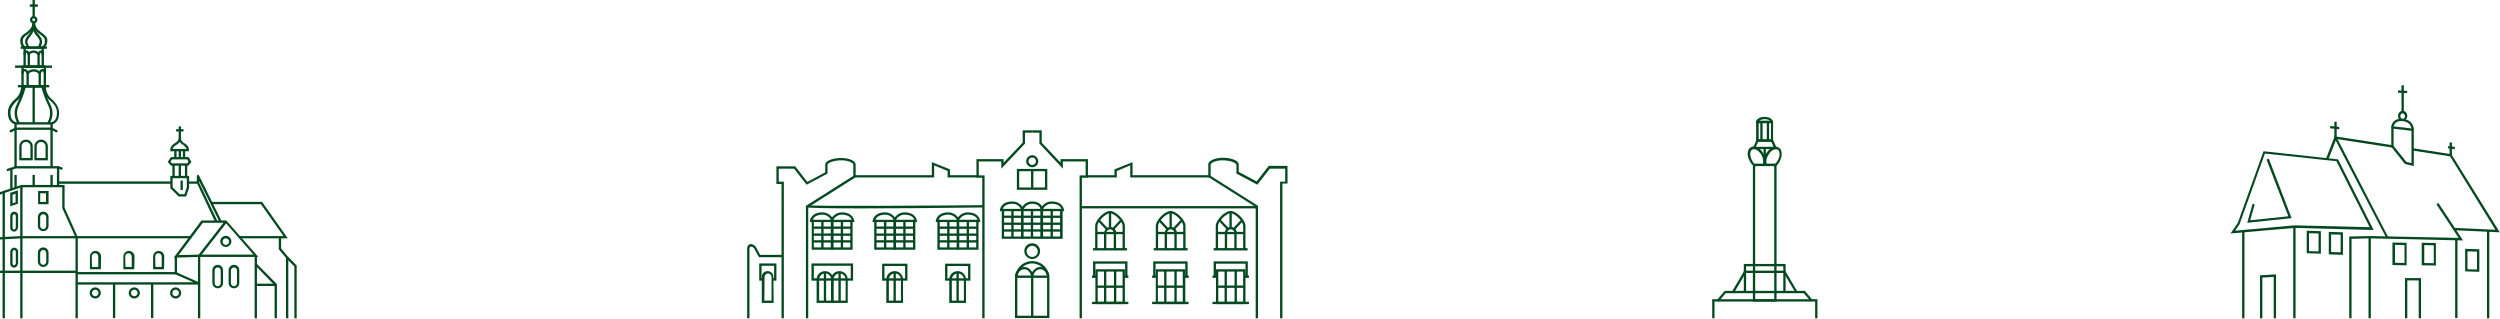 <?xml version="1.0" encoding="utf-8"?>
<!-- Generator: Adobe Illustrator 28.0.0, SVG Export Plug-In . SVG Version: 6.00 Build 0)  -->
<svg version="1.1" id="Warstwa_1" xmlns="http://www.w3.org/2000/svg" xmlns:xlink="http://www.w3.org/1999/xlink" x="0px" y="0px"
	 viewBox="0 0 1076.1 137.5" style="enable-background:new 0 0 1076.1 137.5;" xml:space="preserve">
<style type="text/css">
	.st0{fill:#03481F;}
</style>
<g id="Warstwa_1_00000174573897591917521600000007057108859786090116_">
</g>
<g>
	<g>
		<polygon class="st0" points="33.5,137 32.5,137 32.5,102.2 26.8,89.6 26.8,80.6 9.3,80.6 2.1,83 2.1,137 1.1,137 1.1,82.3 
			9.2,79.6 27.8,79.6 27.8,89.4 33.5,102.1 		"/>
		<rect x="8.7" y="80.1" class="st0" width="1" height="56.9"/>
		<rect x="-0.2" y="82.5" transform="matrix(0.944 -0.33 0.33 0.944 -27.371 4.883)" class="st0" width="1.8" height="1"/>
		<polygon class="st0" points="-0.1,103.1 -0.2,102.1 9.2,101.6 82.1,101.6 82.1,102.6 9.2,102.6 		"/>
		<rect x="-0.1" y="116.5" class="st0" width="33.1" height="1"/>
		<path class="st0" d="M20.9,87.9h-4.5v-5.7h4.5V87.9z M17.3,86.9h2.5v-3.7h-2.5V86.9z"/>
		<path class="st0" d="M18.6,99.5c-1.2,0-2.3-1-2.3-2.3v-3.8c0-1.2,1-2.3,2.3-2.3s2.3,1,2.3,2.3v3.8C20.9,98.5,19.9,99.5,18.6,99.5z
			 M18.6,92.2c-0.7,0-1.3,0.6-1.3,1.3v3.8c0,0.7,0.6,1.3,1.3,1.3s1.3-0.6,1.3-1.3v-3.8C19.9,92.7,19.3,92.2,18.6,92.2z"/>
		<path class="st0" d="M18.6,114.9c-1.2,0-2.3-1-2.3-2.3v-3.8c0-1.2,1-2.3,2.3-2.3s2.3,1,2.3,2.3v3.8
			C20.9,113.9,19.9,114.9,18.6,114.9z M18.6,107.6c-0.7,0-1.3,0.6-1.3,1.3v3.8c0,0.7,0.6,1.3,1.3,1.3s1.3-0.6,1.3-1.3v-3.8
			C19.9,108.2,19.3,107.6,18.6,107.6z"/>
		<path class="st0" d="M4.4,88.8V83l3.3-1.1v5.8L4.4,88.8z M5.4,83.8v3.7l1.3-0.4v-3.7L5.4,83.8z"/>
		<path class="st0" d="M6.1,99.7c-0.9,0-1.7-0.7-1.7-1.7v-5c0-0.9,0.7-1.9,1.7-1.9c0.9,0,1.7,0.7,1.7,1.7v5
			C7.7,98.7,7,99.7,6.1,99.7z M6.1,92.2c-0.3,0-0.7,0.5-0.7,0.9v5c0,0.4,0.3,0.7,0.7,0.7c0.3,0,0.7-0.5,0.7-0.9v-5
			C6.7,92.5,6.5,92.2,6.1,92.2z"/>
		<path class="st0" d="M6.1,115.2c-0.9,0-1.7-0.7-1.7-1.7v-5c0-0.9,0.7-1.9,1.7-1.9c0.9,0,1.7,0.7,1.7,1.7v5
			C7.7,114.2,7,115.2,6.1,115.2z M6.1,107.6c-0.3,0-0.7,0.5-0.7,0.9v5c0,0.4,0.3,0.7,0.7,0.7c0.3,0,0.7-0.5,0.7-0.9v-5
			C6.7,107.9,6.5,107.6,6.1,107.6z"/>
		<polygon class="st0" points="5.4,81.5 4.4,81.5 4.4,72.3 6.7,71.5 25.5,71.5 25.5,80.1 24.5,80.1 24.5,72.5 6.8,72.5 5.4,73 		"/>
		<rect x="6.2" y="75.3" class="st0" width="1" height="5.5"/>
		<rect x="14" y="75.3" class="st0" width="1" height="4.9"/>
		<rect x="21.7" y="75.3" class="st0" width="1" height="4.9"/>
		<rect x="2.9" y="72.4" transform="matrix(0.942 -0.336 0.336 0.942 -24.274 5.564)" class="st0" width="2" height="1"/>
		<rect x="25.4" y="71.3" transform="matrix(0.291 -0.957 0.957 0.291 -50.8 76.099)" class="st0" width="1" height="2"/>
		<polygon class="st0" points="22.7,72 21.7,72 21.7,55.9 7.2,55.9 7.2,72 6.2,72 6.2,54.9 22.7,54.9 		"/>
		<polygon class="st0" points="24.4,57.1 21.7,55.7 21.7,53.6 7.2,53.6 7.2,55.7 4.5,57.1 4,56.2 6.2,55.1 6.2,52.6 22.7,52.6 
			22.7,55.1 24.9,56.2 		"/>
		<path class="st0" d="M14.1,69H8.3v-6c0-1.6,1.3-2.9,2.9-2.9s2.9,1.3,2.9,2.9V69z M9.3,68h3.8v-5c0-1-0.8-1.9-1.9-1.9
			S9.3,61.9,9.3,63V68z"/>
		<path class="st0" d="M20.6,69h-5.8v-6c0-1.6,1.3-2.9,2.9-2.9s2.9,1.3,2.9,2.9V69z M15.8,68h3.8v-5c0-1-0.8-1.9-1.9-1.9
			s-1.9,0.8-1.9,1.9V68z"/>
		<path class="st0" d="M22.5,53.6l-0.4-0.9c1.8-0.7,2.4-1.9,2.4-4.4c0-2.4-2-4.2-3.1-5.2c-0.2-0.2-0.4-0.3-0.5-0.4
			c-1.2-1.2-2-3.1-2.1-5h-8.6c-0.1,1.9-0.9,3.8-2.1,5C8,42.8,7.8,43,7.6,43.1c-1.1,1-3.1,2.9-3.1,5.2c0,2.5,0.7,3.7,2.4,4.4
			l-0.4,0.9c-2.7-1-3.1-3.3-3.1-5.3c0-2.8,2.2-4.9,3.5-6c0.2-0.2,0.3-0.3,0.4-0.4c1.1-1.1,1.8-3,1.8-4.8v-0.5h10.6v0.5
			c0,1.8,0.7,3.7,1.8,4.8c0.1,0.1,0.3,0.3,0.4,0.4c1.2,1.1,3.5,3.2,3.5,6C25.5,50.3,25.1,52.6,22.5,53.6z"/>
		<rect x="7.7" y="36.6" class="st0" width="13.5" height="1"/>
		<path class="st0" d="M19.8,37.6H9.2v-9.4h10.6V37.6z M10.2,36.6h8.6v-7.4h-8.6V36.6z"/>
		<rect x="6.5" y="28.2" class="st0" width="15.9" height="1"/>
		<path class="st0" d="M18.9,29.2h-8.8V20h8.8V29.2z M11.1,28.2h6.8V21h-6.8V28.2z"/>
		<rect x="8.9" y="20" class="st0" width="11.3" height="1"/>
		<path class="st0" d="M14.5,10.1c-0.9,0-1.6-0.7-1.6-1.6s0.7-1.6,1.6-1.6s1.6,0.7,1.6,1.6S15.4,10.1,14.5,10.1z M14.5,7.9
			c-0.4,0-0.6,0.3-0.6,0.6s0.3,0.6,0.6,0.6s0.6-0.3,0.6-0.6S14.9,7.9,14.5,7.9z"/>
		<path class="st0" d="M10.3,20.9c-1.4-1.1-1.6-2.2-1.6-3.5c0-1.6,1.4-2.6,2.3-3.2c0.1-0.1,0.2-0.1,0.3-0.2c1.4-1.1,2.7-2.2,2.7-4.4
			h1c0,2.7-1.6,4-3.1,5.2c-0.1,0.1-0.2,0.1-0.3,0.2c-0.7,0.5-1.8,1.3-1.8,2.4s0.1,1.9,1.2,2.7L10.3,20.9z"/>
		<path class="st0" d="M18.7,20.9l-0.6-0.8c1.1-0.8,1.2-1.5,1.2-2.7c0-1.1-1.1-1.9-1.8-2.4c-0.1-0.1-0.2-0.2-0.3-0.2
			c-1.6-1.2-3.1-2.5-3.1-5.2h1c0,2.2,1.3,3.3,2.7,4.4c0.1,0.1,0.2,0.1,0.3,0.2c0.8,0.6,2.3,1.6,2.3,3.2
			C20.3,18.7,20.2,19.8,18.7,20.9z"/>
		<rect x="14" class="st0" width="1" height="7.4"/>
		<rect x="12.8" y="1.9" class="st0" width="3.5" height="1"/>
		<rect x="14" y="37.1" class="st0" width="1" height="16"/>
		<path class="st0" d="M7.8,53.4c-1.2-1.5-2.4-5-0.6-8.4c1.5-3.1,2.9-7.2,2.9-7.9h1c0,1-1.5,5.4-3,8.4c-1.5,2.9-0.5,6.1,0.5,7.3
			L7.8,53.4z"/>
		<path class="st0" d="M21.1,53.4l-0.8-0.6c1-1.3,2-4.4,0.5-7.3c-1.5-3-3-7.3-3-8.4h1c0,0.7,1.3,4.8,2.9,7.9
			C23.5,48.4,22.3,51.9,21.1,53.4z"/>
		<path class="st0" d="M12.4,37.1h-1v-5.3c0-0.3-0.3-1.1-0.8-1.1c-0.4,0-0.4,0.7-0.4,0.9h-1c0-1.2,0.5-1.9,1.4-1.9
			c1.2,0,1.8,1.4,1.8,2.1V37.1z"/>
		<path class="st0" d="M17.6,37.1h-1v-5.3c0-0.7,0.5-2.1,1.8-2.1c0.9,0,1.4,0.7,1.4,1.9h-1c0-0.2,0-0.9-0.4-0.9
			c-0.5,0-0.8,0.8-0.8,1.1V37.1z"/>
		<path class="st0" d="M17.6,31.9h-1c0-0.5-1.2-1.1-2.1-1.1s-2.1,0.6-2.1,1.1h-1c0-1.3,1.8-2.1,3.1-2.1
			C15.7,29.7,17.6,30.6,17.6,31.9z"/>
		<path class="st0" d="M12.9,28.7h-1v-5c0-0.3-0.2-1-0.6-1c-0.1,0-0.2,0.3-0.2,0.9h-1c0-1.7,0.9-1.9,1.2-1.9c1.1,0,1.6,1.3,1.6,2
			V28.7z"/>
		<path class="st0" d="M17.1,28.7h-1v-5c0-0.7,0.5-2,1.6-2c0.3,0,1.2,0.1,1.2,1.9h-1c0-0.6-0.1-0.9-0.2-0.9c-0.3,0-0.6,0.7-0.6,1
			V28.7z"/>
		<path class="st0" d="M17.1,23.7h-1c0-0.5-1-1-1.7-1s-1.6,0.5-1.6,1h-1c0-1.2,1.5-2,2.6-2C15.6,21.7,17.1,22.5,17.1,23.7z"/>
		<path class="st0" d="M11.8,20.7c-0.1-0.2-1-1.7-1-2.9c0-0.8,0.5-1.8,1.5-2.9c1.2-1.3,1.7-2.9,1.6-4.6l1-0.1
			c0.1,2.1-0.5,3.8-1.8,5.4c-0.8,0.9-1.3,1.8-1.3,2.3c0,0.8,0.6,2,0.8,2.4L11.8,20.7z"/>
		<path class="st0" d="M17.2,20.7l-0.9-0.5c0.2-0.4,0.8-1.6,0.8-2.4c0-0.5-0.5-1.4-1.3-2.3c-1.4-1.5-2-3.3-1.8-5.4l1,0.1
			c-0.1,1.8,0.4,3.3,1.6,4.6c1,1.2,1.5,2.1,1.5,2.9C18.2,19,17.3,20.6,17.2,20.7z"/>
		<rect x="25" y="78.1" class="st0" width="48.8" height="1"/>
		<path class="st0" d="M80.1,84.6h-3.2L73.3,81v-5.3h8.1v5.2L80.1,84.6z M77.3,83.6h2.1l1-2.9v-4h-6.1v3.9L77.3,83.6z"/>
		<rect x="74.2" y="70.8" class="st0" width="1" height="5.4"/>
		<rect x="76.9" y="70.8" class="st0" width="1" height="5.4"/>
		<rect x="79.6" y="70.8" class="st0" width="1" height="5.4"/>
		<path class="st0" d="M81.1,71.3h-7.5l-1.4-1.6l1.4-2.1h7.6l1.2,2.1L81.1,71.3z M74,70.3h6.6l0.5-0.7l-0.5-1h-6.5l-0.7,1L74,70.3z"
			/>
		<rect x="75" y="64.6" class="st0" width="1" height="3.6"/>
		<rect x="76.9" y="64.6" class="st0" width="1" height="3.6"/>
		<rect x="78.7" y="64.6" class="st0" width="1" height="3.6"/>
		<g>
			<path class="st0" d="M81.3,65.1h-8v-0.5c-0.1-1.5,1.2-2.6,2-3c0.7-0.3,1.6-1.3,1.6-1.8h1c0,1.1-1.4,2.4-2.2,2.7
				c-0.4,0.2-1.2,0.8-1.4,1.6h6c-0.2-0.8-1-1.3-1.4-1.6l0.4-0.9c0.8,0.4,2.1,1.4,2,3V65.1z"/>
			<path class="st0" d="M78.9,62.5c-0.8-0.4-2-1.6-2-2.7v-5.4h1v5.4c0,0.6,0.8,1.6,1.4,1.8L78.9,62.5z"/>
		</g>
		<rect x="75.8" y="55.6" class="st0" width="3.2" height="1"/>
		<polygon class="st0" points="92.7,95.7 84.9,79.1 80.9,79.1 80.9,78.1 85.5,78.1 93.6,95.2 		"/>
		<path class="st0" d="M94.5,95.6l-8.8-17.7v0.7h-1v-2.8c0-0.2,0.2-0.4,0.4-0.5c0.2-0.1,0.5,0.1,0.6,0.3l9.7,19.6L94.5,95.6z"/>
		<path class="st0" d="M74.8,110.9l11.9-16h10.7l13.8,15.7H85.7L74.8,110.9z M87.3,95.9l-10.4,13.9l8.9-0.2h23.3l-12-13.7
			C97.1,95.9,87.3,95.9,87.3,95.9z"/>
		<polygon class="st0" points="86.2,137 85.2,137 85.2,110 96.8,95.1 97.6,95.8 86.2,110.4 		"/>
		<rect x="77.7" y="77.7" class="st0" width="1" height="4.1"/>
		<polygon class="st0" points="123.9,102.6 103,102.6 103,101.6 122,101.6 112.3,87.9 91,87.9 91,86.9 112.8,86.9 		"/>
		<polygon class="st0" points="124.1,137 123.1,137 123.1,111 120,107.3 120,102.1 121,102.1 121,106.9 124.1,110.7 		"/>
		<polygon class="st0" points="127.7,137 126.7,137 126.7,114.7 123.2,111.2 124,110.5 127.7,114.3 		"/>
		<rect x="109.6" y="110.2" class="st0" width="1" height="26.8"/>
		<path class="st0" d="M97.2,106.3c-1.3,0-2.4-1.1-2.4-2.4s1.1-2.4,2.4-2.4s2.4,1.1,2.4,2.4S98.5,106.3,97.2,106.3z M97.2,102.6
			c-0.8,0-1.4,0.6-1.4,1.4s0.6,1.4,1.4,1.4s1.4-0.6,1.4-1.4S98,102.6,97.2,102.6z"/>
		<path class="st0" d="M93.7,124.1c-1.2,0-2.3-1-2.3-2.3v-5.5c0-1.2,1-2.3,2.3-2.3s2.3,1,2.3,2.3v5.5C96,123.1,95,124.1,93.7,124.1z
			 M93.7,115.1c-0.7,0-1.3,0.6-1.3,1.3v5.5c0,0.7,0.6,1.3,1.3,1.3s1.3-0.6,1.3-1.3v-5.5C95,115.6,94.4,115.1,93.7,115.1z"/>
		<path class="st0" d="M100.7,124.1c-1.2,0-2.3-1-2.3-2.3v-5.5c0-1.2,1-2.3,2.3-2.3s2.3,1,2.3,2.3v5.5
			C103,123.1,102,124.1,100.7,124.1z M100.7,115.1c-0.7,0-1.3,0.6-1.3,1.3v5.5c0,0.7,0.6,1.3,1.3,1.3s1.3-0.6,1.3-1.3v-5.5
			C102,115.6,101.4,115.1,100.7,115.1z"/>
		<polygon class="st0" points="119.2,137 118.2,137 118.2,122.8 109.8,114.2 110.5,113.5 119.2,122.3 		"/>
		<rect x="110.1" y="122.1" class="st0" width="8.6" height="1"/>
		<path class="st0" d="M85.7,122.5H32.9v-1h50.4l-7.8-3.4c-0.2-0.1-0.3-0.3-0.3-0.5v-7.2h1v6.9l9.6,4.3c0.2,0.1,0.3,0.3,0.3,0.6
			C86.2,122.4,86,122.5,85.7,122.5z"/>
		<rect x="48.6" y="122" class="st0" width="1" height="14.9"/>
		<rect x="65" y="122" class="st0" width="1" height="14.9"/>
		<path class="st0" d="M75.6,128.5c-1.3,0-2.4-1.1-2.4-2.4s1.1-2.4,2.4-2.4s2.4,1.1,2.4,2.4S76.9,128.5,75.6,128.5z M75.6,124.7
			c-0.8,0-1.4,0.6-1.4,1.4s0.6,1.4,1.4,1.4s1.4-0.6,1.4-1.4S76.4,124.7,75.6,124.7z"/>
		<path class="st0" d="M57.8,128.5c-1.3,0-2.4-1.1-2.4-2.4s1.1-2.4,2.4-2.4s2.4,1.1,2.4,2.4C60.2,127.4,59.1,128.5,57.8,128.5z
			 M57.8,124.7c-0.8,0-1.4,0.6-1.4,1.4s0.6,1.4,1.4,1.4s1.4-0.6,1.4-1.4S58.6,124.7,57.8,124.7z"/>
		<path class="st0" d="M41,128.5c-1.3,0-2.4-1.1-2.4-2.4s1.1-2.4,2.4-2.4s2.4,1.1,2.4,2.4S42.3,128.5,41,128.5z M41,124.7
			c-0.8,0-1.4,0.6-1.4,1.4s0.6,1.4,1.4,1.4s1.4-0.6,1.4-1.4S41.8,124.7,41,124.7z"/>
		<rect x="32.8" y="117.1" class="st0" width="43.1" height="1"/>
		<path class="st0" d="M70.6,115.9h-4.7v-5.5c0-1.3,1.1-2.4,2.4-2.4s2.4,1.1,2.4,2.4L70.6,115.9L70.6,115.9z M66.9,114.9h2.7v-4.5
			c0-0.8-0.6-1.4-1.4-1.4s-1.4,0.6-1.4,1.4L66.9,114.9L66.9,114.9z"/>
		<path class="st0" d="M57.8,115.9h-4.7v-5.5c0-1.3,1.1-2.4,2.4-2.4s2.4,1.1,2.4,2.4L57.8,115.9L57.8,115.9z M54,114.9h2.7v-4.5
			c0-0.8-0.6-1.4-1.4-1.4s-1.4,0.6-1.4,1.4L54,114.9L54,114.9z"/>
		<path class="st0" d="M43.4,115.9h-4.7v-5.5c0-1.3,1.1-2.4,2.4-2.4s2.4,1.1,2.4,2.4L43.4,115.9L43.4,115.9z M39.6,114.9h2.7v-4.5
			c0-0.8-0.6-1.4-1.4-1.4s-1.4,0.6-1.4,1.4L39.6,114.9L39.6,114.9z"/>
	</g>
	<g>
		<path class="st0" d="M322.6,137h-1v-29.9c0-1.5,0.9-1.9,1.2-2c1-0.2,2.3,0.5,2.9,1.8c0.6,1.3,1.3,2.3,1.5,2.8h9.8v1h-10.3
			l-0.1-0.2c0-0.1-0.9-1.4-1.7-3.1c-0.4-0.9-1.3-1.4-1.8-1.2c-0.4,0.1-0.5,0.6-0.5,1L322.6,137L322.6,137z"/>
		<path class="st0" d="M347.9,137h-1V88.6l20.4-12.9v-4.9c0-0.7-2.3-1.8-5.1-1.8s-6,0.9-6,2v3.7l-9,4.8l-5.4-6.9h-6.6v5.6h2.2V137
			h-1V79.2h-2.2v-7.6h8.1l5.2,6.7l7.7-4.1V71c0-2.2,4.2-3,7-3c2.9,0,6.1,1.1,6.1,2.8v5.5l-20.4,12.9V137z"/>
		<path class="st0" d="M552,137h-1V78.2h2.2v-5.6h-6.6l-5.4,6.9l-9-4.8V71c0-1.1-3.2-2-6-2s-5.1,1.1-5.1,1.8v4.9l20.4,12.9V137h-1
			V89.1l-20.4-12.9v-5.5c0-1.6,3.2-2.8,6.1-2.8c2.8,0,7,0.8,7,3V74l7.7,4.1l5.2-6.7h8.1V79H552V137z"/>
		<g>
			<polygon class="st0" points="423.8,137 422.8,137 422.8,76.5 420.3,76.5 420.3,68.5 432,68.5 432,70 440.2,61.4 440.2,56.1 
				444.3,56.1 444.3,57.1 441.2,57.1 441.2,61.8 431,72.6 431,69.5 421.3,69.5 421.3,75.5 423.8,75.5 			"/>
			<polygon class="st0" points="465.7,137 464.7,137 464.7,75.5 467.3,75.5 467.3,69.5 457.5,69.5 457.5,72.6 447.4,61.8 
				447.4,57.1 444.3,57.1 444.3,56.1 448.4,56.1 448.4,61.4 456.5,70 456.5,68.5 468.3,68.5 468.3,76.5 465.7,76.5 			"/>
		</g>
		<polygon class="st0" points="420.8,76.4 407.9,76.4 407.9,73.6 402.1,71.2 402.1,76.4 367.9,76.4 367.9,75.4 401.1,75.4 
			401.1,69.8 408.9,72.9 408.9,75.4 420.8,75.4 		"/>
		<polygon class="st0" points="520.7,76.4 486.5,76.4 486.5,71.2 480.7,73.6 480.7,76.4 467.8,76.4 467.8,75.4 479.7,75.4 
			479.7,72.9 487.5,69.8 487.5,75.4 520.7,75.4 		"/>
		<path class="st0" d="M370.2,89.7c-15,0-22.8-0.2-23.1-0.5l0.4-0.4l0.2-0.5c2,0.6,55.3,0.2,75.7,0v1
			C400.5,89.6,382.8,89.7,370.2,89.7z"/>
		<rect x="465.2" y="88.7" class="st0" width="75.9" height="1"/>
		<g>
			<path class="st0" d="M358.7,130.4h-7.2v-10.1c0-2,1.6-3.6,3.6-3.6s3.6,1.6,3.6,3.6L358.7,130.4L358.7,130.4z M352.5,129.4h5.3
				v-9.1c0-1.4-1.2-2.6-2.6-2.6c-1.4,0-2.6,1.2-2.6,2.6v9.1H352.5z"/>
			<path class="st0" d="M365,130.4h-7.3v-10.1c0-2,1.6-3.6,3.6-3.6s3.6,1.6,3.6,3.6v10.1H365z M358.7,129.4h5.3v-9.1
				c0-1.4-1.2-2.6-2.6-2.6s-2.6,1.2-2.6,2.6v9.1H358.7z"/>
			<polygon class="st0" points="367.2,120.8 364.6,120.8 364.6,119.8 366.2,119.8 366.2,114.4 350.3,114.4 350.3,119.8 352.1,119.8 
				352.1,120.8 349.3,120.8 349.3,113.4 367.2,113.4 			"/>
		</g>
		<g>
			<path class="st0" d="M388.7,130.4h-7.2v-10.1c0-2,1.6-3.6,3.6-3.6s3.6,1.6,3.6,3.6L388.7,130.4L388.7,130.4z M382.5,129.4h5.3
				v-9.1c0-1.4-1.2-2.6-2.6-2.6c-1.4,0-2.6,1.2-2.6,2.6v9.1H382.5z"/>
			<path class="st0" d="M390.6,120.8h-10.9v-7.3h10.9V120.8z M380.7,119.8h8.9v-5.3h-8.9V119.8z"/>
		</g>
		<g>
			<path class="st0" d="M415.9,130.4h-7.3v-10.1c0-2,1.6-3.6,3.6-3.6s3.6,1.6,3.6,3.6v10.1H415.9z M409.6,129.4h5.3v-9.1
				c0-1.4-1.2-2.6-2.6-2.6c-1.4,0-2.6,1.2-2.6,2.6v9.1H409.6z"/>
			<path class="st0" d="M417.7,120.8h-10.9v-7.3h10.9V120.8z M407.8,119.8h8.9v-5.3h-8.9V119.8z"/>
		</g>
		<g>
			<path class="st0" d="M333,130.4h-5.1v-11.2c0-1.4,1.1-2.5,2.5-2.5s2.5,1.1,2.5,2.5L333,130.4L333,130.4z M329,129.4h3.1v-10.2
				c0-0.8-0.7-1.5-1.5-1.5s-1.5,0.7-1.5,1.5L329,129.4L329,129.4z"/>
			<polygon class="st0" points="334.2,120.8 332.5,120.8 332.5,119.8 333.2,119.8 333.2,114.4 327.8,114.4 327.8,119.8 328.5,119.8 
				328.5,120.8 326.8,120.8 326.8,113.4 334.2,113.4 			"/>
		</g>
		<path class="st0" d="M450.8,81.7h-13.1v-9h13.1V81.7z M438.7,80.7h11.1v-7h-11.1V80.7z"/>
		<path class="st0" d="M444.3,72c-1.4,0-2.6-1.2-2.6-2.6s1.2-2.6,2.6-2.6c1.4,0,2.6,1.2,2.6,2.6C446.9,70.9,445.7,72,444.3,72z
			 M444.3,67.8c-0.9,0-1.6,0.7-1.6,1.6s0.7,1.6,1.6,1.6s1.6-0.7,1.6-1.6S445.2,67.8,444.3,67.8z"/>
		<rect x="443.8" y="73.4" class="st0" width="1" height="7.8"/>
		<path class="st0" d="M451.7,136.9h-14.8v-17.1c0-4.1,3.3-7.4,7.4-7.4c4.1,0,7.4,3.3,7.4,7.4L451.7,136.9L451.7,136.9z
			 M437.9,135.9h12.8v-16.1c0-3.5-2.9-6.4-6.4-6.4s-6.4,2.9-6.4,6.4L437.9,135.9L437.9,135.9z"/>
		<rect x="437.4" y="118.6" class="st0" width="13.8" height="1"/>
		<path class="st0" d="M444.8,119.1h-1c0-1.8-1.5-3.2-2.9-3.2c-1.6,0-3,1.5-3,3.2h-1c0-2.2,1.9-4.2,4-4.2
			C442.7,114.9,444.8,116.7,444.8,119.1z"/>
		<rect x="443.8" y="119.1" class="st0" width="1" height="17.4"/>
		<path class="st0" d="M444.3,111.5c-1.8,0-3.4-1.5-3.4-3.4s1.5-3.4,3.4-3.4s3.4,1.5,3.4,3.4S446.1,111.5,444.3,111.5z M444.3,105.8
			c-1.3,0-2.4,1.1-2.4,2.4s1.1,2.4,2.4,2.4s2.4-1.1,2.4-2.4C446.6,106.9,445.6,105.8,444.3,105.8z"/>
		<rect x="354.6" y="117.1" class="st0" width="1" height="12.8"/>
		<rect x="360.9" y="117.1" class="st0" width="1" height="12.8"/>
		<rect x="352" y="119.8" class="st0" width="12.5" height="1"/>
		<rect x="384.6" y="117.1" class="st0" width="1" height="12.8"/>
		<rect x="411.7" y="117.1" class="st0" width="1" height="12.8"/>
		<path class="st0" d="M451.7,119.1h-1c0-1.8-1.5-3.2-2.9-3.2c-1.6,0-3,1.5-3,3.2h-1c0-2.2,1.9-4.2,4-4.2
			C449.6,114.9,451.7,116.7,451.7,119.1z"/>
		<g>
			<g>
				<path class="st0" d="M358.7,107.5h-9.3V94.6h9.3V107.5z M350.3,106.5h7.3V95.6h-7.3V106.5z"/>
				<rect x="353.5" y="95.1" class="st0" width="1" height="11.9"/>
				<rect x="349.8" y="100.5" class="st0" width="8.4" height="1"/>
				<rect x="349.8" y="97.5" class="st0" width="8.4" height="1"/>
				<rect x="349.8" y="103.4" class="st0" width="8.4" height="1"/>
				<path class="st0" d="M350.4,95.6h-1.8v-0.5c0,0,0.3-3.7,5.4-3.7c2.5,0,4.7,2,4.7,3.7h-1c0-1.1-1.6-2.7-3.6-2.7
					c-3,0-4,1.4-4.3,2.2h0.6L350.4,95.6L350.4,95.6z"/>
			</g>
			<g>
				<path class="st0" d="M367,107.5h-9.3V94.6h9.3V107.5z M358.7,106.5h7.3V95.6h-7.3V106.5z"/>
				<rect x="361.9" y="95.1" class="st0" width="1" height="11.9"/>
				<rect x="358.2" y="100.5" class="st0" width="8.4" height="1"/>
				<rect x="358.1" y="97.5" class="st0" width="8.4" height="1"/>
				<rect x="358.1" y="103.4" class="st0" width="8.4" height="1"/>
				<path class="st0" d="M367.8,95.6H366v-1h0.6c-0.3-0.8-1.2-2.2-4.3-2.2c-2.1,0-3.7,1.8-3.7,2.7h-1c0-1.5,2.1-3.7,4.7-3.7
					c5.1,0,5.4,3.7,5.4,3.7L367.8,95.6z"/>
			</g>
		</g>
		<g>
			<g>
				<path class="st0" d="M385.6,107.5h-9.3V94.6h9.3V107.5z M377.3,106.5h7.3V95.6h-7.3V106.5z"/>
				<rect x="380.5" y="95.1" class="st0" width="1" height="11.9"/>
				<rect x="376.8" y="100.5" class="st0" width="8.4" height="1"/>
				<rect x="376.8" y="97.5" class="st0" width="8.4" height="1"/>
				<rect x="376.8" y="103.4" class="st0" width="8.4" height="1"/>
				<path class="st0" d="M377.4,95.6h-1.8v-0.5c0,0,0.3-3.7,5.4-3.7c2.5,0,4.7,2,4.7,3.7h-1c0-1.1-1.6-2.7-3.6-2.7
					c-3,0-4,1.4-4.3,2.2h0.6L377.4,95.6L377.4,95.6z"/>
			</g>
			<g>
				<path class="st0" d="M394,107.5h-9.3V94.6h9.3V107.5z M385.7,106.5h7.3V95.6h-7.3V106.5z"/>
				<rect x="388.8" y="95.1" class="st0" width="1" height="11.9"/>
				<rect x="385.2" y="100.5" class="st0" width="8.4" height="1"/>
				<rect x="385.1" y="97.5" class="st0" width="8.4" height="1"/>
				<rect x="385.1" y="103.4" class="st0" width="8.4" height="1"/>
				<path class="st0" d="M394.8,95.6H393v-1h0.6c-0.3-0.8-1.2-2.2-4.3-2.2c-2.1,0-3.7,1.8-3.7,2.7h-1c0-1.5,2.1-3.7,4.7-3.7
					c5.1,0,5.4,3.7,5.4,3.7L394.8,95.6z"/>
			</g>
		</g>
		<g>
			<g>
				<path class="st0" d="M412.9,107.5h-9.4V94.6h9.3v12.9H412.9z M404.5,106.5h7.3V95.6h-7.3V106.5z"/>
				<rect x="407.7" y="95.1" class="st0" width="1" height="11.9"/>
				<rect x="404" y="100.5" class="st0" width="8.4" height="1"/>
				<rect x="404" y="97.5" class="st0" width="8.4" height="1"/>
				<rect x="404" y="103.4" class="st0" width="8.4" height="1"/>
				<path class="st0" d="M404.6,95.6h-1.8v-0.5c0,0,0.3-3.7,5.4-3.7c2.5,0,4.7,2,4.7,3.7h-1c0-1.1-1.6-2.7-3.6-2.7
					c-3.1,0-4,1.4-4.3,2.2h0.6L404.6,95.6L404.6,95.6z"/>
			</g>
			<g>
				<path class="st0" d="M421.2,107.5h-9.3V94.6h9.3V107.5z M412.9,106.5h7.3V95.6h-7.3V106.5z"/>
				<rect x="416.1" y="95.1" class="st0" width="1" height="11.9"/>
				<rect x="412.4" y="100.5" class="st0" width="8.4" height="1"/>
				<rect x="412.4" y="97.5" class="st0" width="8.4" height="1"/>
				<rect x="412.4" y="103.4" class="st0" width="8.4" height="1"/>
				<path class="st0" d="M422,95.6h-1.8v-1h0.6c-0.3-0.8-1.2-2.2-4.3-2.2c-2.1,0-3.7,1.8-3.7,2.7h-1c0-1.5,2.1-3.7,4.7-3.7
					c5.1,0,5.4,3.7,5.4,3.7L422,95.6z"/>
			</g>
		</g>
		<g>
			<g>
				<g>
					<path class="st0" d="M440.5,102.8h-9.3V89.9h9.3V102.8z M432.2,101.8h7.3V90.9h-7.3V101.8z"/>
					<rect x="435.3" y="90.4" class="st0" width="1" height="11.9"/>
					<rect x="431.7" y="95.8" class="st0" width="8.4" height="1"/>
					<rect x="431.6" y="92.8" class="st0" width="8.4" height="1"/>
					<rect x="431.6" y="98.7" class="st0" width="8.4" height="1"/>
					<path class="st0" d="M432.2,90.9h-1.8v-0.5c0,0,0.3-3.7,5.4-3.7c2.5,0,4.7,2,4.7,3.7h-1c0-1.1-1.6-2.7-3.6-2.7
						c-3,0-4,1.4-4.3,2.2h0.6L432.2,90.9L432.2,90.9z"/>
				</g>
				<g>
					<path class="st0" d="M448.9,102.8h-9.4V89.9h9.3v12.9H448.9z M440.5,101.8h7.3V90.9h-7.3V101.8z"/>
					<rect x="443.7" y="90.4" class="st0" width="1" height="11.9"/>
					<rect x="440" y="95.8" class="st0" width="8.4" height="1"/>
					<rect x="440" y="92.8" class="st0" width="8.4" height="1"/>
					<rect x="440" y="98.7" class="st0" width="8.4" height="1"/>
					<path class="st0" d="M448.9,90.4h-1c0-1.3-1.1-2.7-3.6-2.7h-0.1c-2.1,0-3.6,1.8-3.6,2.7h-1c0-1.5,2-3.7,4.6-3.7h0.1
						C447.3,86.7,448.9,88.5,448.9,90.4z"/>
				</g>
			</g>
			<g>
				<g>
					<path class="st0" d="M457.4,102.8h-9.3V89.9h9.3V102.8z M449,101.8h7.3V90.9H449V101.8z"/>
					<rect x="452.2" y="90.4" class="st0" width="1" height="11.9"/>
					<rect x="448.5" y="95.8" class="st0" width="8.4" height="1"/>
					<rect x="448.5" y="92.8" class="st0" width="8.4" height="1"/>
					<rect x="448.5" y="98.7" class="st0" width="8.4" height="1"/>
					<path class="st0" d="M458.1,90.9h-1.8v-1h0.6c-0.3-0.8-1.2-2.2-4.3-2.2c-2.1,0-3.7,1.8-3.7,2.7h-1c0-1.5,2.1-3.7,4.7-3.7
						c5.1,0,5.4,3.7,5.4,3.7L458.1,90.9z"/>
				</g>
			</g>
		</g>
		<g>
			<path class="st0" d="M484.2,130.9h-12.7v-15h12.7V130.9z M472.5,129.9h10.7v-13h-10.7V129.9z"/>
			<rect x="470" y="129.9" class="st0" width="15.7" height="1"/>
			<rect x="470" y="118.6" class="st0" width="2" height="1"/>
			<rect x="483.7" y="118.6" class="st0" width="2" height="1"/>
			<polygon class="st0" points="485.3,119.1 484.3,119.1 484.3,113.5 471.5,113.5 471.5,119.1 470.5,119.1 470.5,112.5 485.3,112.5 
							"/>
			<rect x="475.2" y="116.4" class="st0" width="1" height="14"/>
			<rect x="479.5" y="116.4" class="st0" width="1" height="14"/>
			<rect x="472" y="122.9" class="st0" width="11.7" height="1"/>
		</g>
		<g>
			<path class="st0" d="M510.2,130.9h-12.7v-15h12.7V130.9z M498.4,129.9h10.7v-13h-10.7V129.9z"/>
			<rect x="495.9" y="129.9" class="st0" width="15.7" height="1"/>
			<rect x="495.9" y="118.6" class="st0" width="2" height="1"/>
			<rect x="509.7" y="118.6" class="st0" width="2" height="1"/>
			<polygon class="st0" points="511.2,119.1 510.2,119.1 510.2,113.5 497.4,113.5 497.4,119.1 496.4,119.1 496.4,112.5 511.2,112.5 
							"/>
			<rect x="501.1" y="116.4" class="st0" width="1" height="14"/>
			<rect x="505.5" y="116.4" class="st0" width="1" height="14"/>
			<rect x="497.9" y="122.9" class="st0" width="11.7" height="1"/>
		</g>
		<g>
			<path class="st0" d="M536.1,130.9h-12.7v-15h12.7V130.9z M524.4,129.9h10.7v-13h-10.7V129.9z"/>
			<rect x="521.9" y="129.9" class="st0" width="15.7" height="1"/>
			<rect x="521.9" y="118.6" class="st0" width="2" height="1"/>
			<rect x="535.6" y="118.6" class="st0" width="2" height="1"/>
			<polygon class="st0" points="537.1,119.1 536.1,119.1 536.1,113.5 523.4,113.5 523.4,119.1 522.4,119.1 522.4,112.5 537.1,112.5 
							"/>
			<rect x="527.1" y="116.4" class="st0" width="1" height="14"/>
			<rect x="531.4" y="116.4" class="st0" width="1" height="14"/>
			<rect x="523.9" y="122.9" class="st0" width="11.7" height="1"/>
		</g>
		<g>
			<path class="st0" d="M484.2,107.3h-1V97.2c0-1.9-3.5-5.4-5.4-5.4s-5.4,3.5-5.4,5.4v10.1h-1V97.2c0-2.4,3.9-6.4,6.4-6.4
				c2.4,0,6.4,3.9,6.4,6.4V107.3z"/>
			<rect x="470.5" y="106.8" class="st0" width="14.6" height="1"/>
			<rect x="479.9" y="99.8" class="st0" width="3.8" height="1"/>
			<rect x="471.9" y="99.8" class="st0" width="3.8" height="1"/>
			<path class="st0" d="M480.4,100.8h-5.1v-0.5c0-1.4,1.1-2.6,2.6-2.6c1.4,0,2.6,1.1,2.6,2.6L480.4,100.8L480.4,100.8z M476.3,99.8
				h3c-0.2-0.6-0.8-1.1-1.5-1.1C477.1,98.8,476.5,99.2,476.3,99.8z"/>
			<rect x="477.3" y="91.3" class="st0" width="1" height="6.9"/>
			
				<rect x="474.1" y="94.3" transform="matrix(0.731 -0.683 0.683 0.731 61.65 350.096)" class="st0" width="1" height="5.3"/>
			
				<rect x="478.2" y="96.4" transform="matrix(0.683 -0.73 0.73 0.683 81.497 381.782)" class="st0" width="5.3" height="1"/>
			<rect x="475.2" y="100.3" class="st0" width="1" height="7"/>
			<rect x="479.4" y="100.3" class="st0" width="1" height="7"/>
		</g>
		<g>
			<path class="st0" d="M510.3,107.3h-1V97.2c0-1.9-3.5-5.4-5.4-5.4s-5.4,3.5-5.4,5.4v10.1h-1V97.2c0-2.4,3.9-6.4,6.4-6.4
				c2.4,0,6.4,3.9,6.4,6.4V107.3z"/>
			<rect x="496.6" y="106.8" class="st0" width="14.6" height="1"/>
			<rect x="506" y="99.8" class="st0" width="3.8" height="1"/>
			<rect x="498" y="99.8" class="st0" width="3.8" height="1"/>
			<path class="st0" d="M506.5,100.8h-5.1v-0.5c0-1.4,1.1-2.6,2.6-2.6c1.4,0,2.6,1.1,2.6,2.6L506.5,100.8L506.5,100.8z M502.4,99.8
				h3c-0.2-0.6-0.8-1.1-1.5-1.1C503.2,98.8,502.6,99.2,502.4,99.8z"/>
			<rect x="503.4" y="91.3" class="st0" width="1" height="6.9"/>
			
				<rect x="500.2" y="94.2" transform="matrix(0.731 -0.683 0.683 0.731 68.682 367.913)" class="st0" width="1" height="5.3"/>
			
				<rect x="504.3" y="96.4" transform="matrix(0.683 -0.73 0.73 0.683 89.765 400.835)" class="st0" width="5.3" height="1"/>
			<rect x="501.3" y="100.3" class="st0" width="1" height="7"/>
			<rect x="505.5" y="100.3" class="st0" width="1" height="7"/>
		</g>
		<g>
			<path class="st0" d="M536.1,107.3h-1V97.2c0-1.9-3.5-5.4-5.4-5.4s-5.4,3.5-5.4,5.4v10.1h-1V97.2c0-2.4,3.9-6.4,6.4-6.4
				s6.4,3.9,6.4,6.4V107.3z"/>
			<rect x="522.4" y="106.8" class="st0" width="14.6" height="1"/>
			<rect x="531.8" y="99.8" class="st0" width="3.8" height="1"/>
			<rect x="523.9" y="99.8" class="st0" width="3.8" height="1"/>
			<path class="st0" d="M532.3,100.8h-5.1v-0.5c0-1.4,1.1-2.6,2.6-2.6s2.6,1.1,2.6,2.6L532.3,100.8L532.3,100.8z M528.3,99.8h3
				c-0.2-0.6-0.8-1.1-1.5-1.1S528.5,99.2,528.3,99.8z"/>
			<rect x="529.2" y="91.3" class="st0" width="1" height="6.9"/>
			
				<rect x="526.1" y="94.2" transform="matrix(0.731 -0.683 0.683 0.731 75.684 385.569)" class="st0" width="1" height="5.3"/>
			
				<rect x="530.1" y="96.5" transform="matrix(0.683 -0.73 0.73 0.683 97.922 419.686)" class="st0" width="5.3" height="1"/>
			<rect x="527.2" y="100.3" class="st0" width="1" height="7"/>
			<rect x="531.3" y="100.3" class="st0" width="1" height="7"/>
		</g>
	</g>
	<g>
		<polygon class="st0" points="782.3,137 781.3,137 781.3,129.8 779.5,129.8 776.4,126.2 773,126.2 767.6,117.2 767.6,114.6 
			751.6,114.6 751.6,117.2 746.3,126.2 742.8,126.2 739.8,129.8 738,129.8 738,137 737,137 737,128.8 739.3,128.8 742.4,125.2 
			745.7,125.2 750.6,116.9 750.6,113.6 768.6,113.6 768.6,116.9 773.5,125.2 776.9,125.2 779.9,128.8 782.3,128.8 		"/>
		<path class="st0" d="M764.7,129.8h-10.2V70.5h10.2V129.8z M755.5,128.8h8.2V71.5h-8.2V128.8z"/>
		<rect x="739.5" y="128.8" class="st0" width="40.2" height="1"/>
		<rect x="746" y="125.2" class="st0" width="27.2" height="1"/>
		<polygon class="st0" points="768.6,125.7 767.6,125.7 767.6,117.5 751.6,117.5 751.6,125.7 750.6,125.7 750.6,116.5 768.6,116.5 
					"/>
		<g>
			<path class="st0" d="M755.5,72l-0.8-0.7c-0.6-0.5-1.1-1.1-1.5-1.9c-1.4-2.4-1.2-5.1,0.4-6c0.8-0.5,1.8-0.4,2.9,0.1
				c1,0.5,1.9,1.4,2.5,2.5c1,1.8,1.2,3.8,0.5,5l-0.1,0.3h-3.9V72z M755.2,70.5h3.6c0.4-1,0.1-2.5-0.6-3.8c-0.6-1-1.3-1.7-2.1-2.2
				c-0.7-0.4-1.4-0.4-1.9-0.1c-1.1,0.6-1.1,2.8,0,4.7C754.4,69.6,754.7,70.1,755.2,70.5z"/>
			<path class="st0" d="M763.7,72v-0.6h-3.9l-0.1-0.3c-0.7-1.3-0.5-3.3,0.5-5c0.7-1.1,1.5-2,2.5-2.5c1.1-0.6,2.1-0.6,2.9-0.1
				c0.6,0.3,1,0.9,1.2,1.7c0.3,1.3,0,2.9-0.8,4.4c-0.4,0.7-0.9,1.4-1.5,1.9L763.7,72z M760.5,70.5h3.6c0.4-0.4,0.8-0.9,1.1-1.4l0,0
				c0.7-1.2,1-2.6,0.7-3.6c-0.1-0.3-0.3-0.8-0.7-1.1c-0.5-0.3-1.2-0.2-1.9,0.1c-0.8,0.4-1.6,1.2-2.1,2.2
				C760.3,68,760.1,69.5,760.5,70.5z"/>
		</g>
		<path class="st0" d="M765,64.2h-10.7l1.9-4.2h6.9L765,64.2z M755.8,63.2h7.6l-1-2.2h-5.6L755.8,63.2z"/>
		<rect x="759.1" y="63.7" class="st0" width="1" height="7.3"/>
		<path class="st0" d="M763.2,61h-7.3v-9h7.3V61z M757,60h5.3v-7H757V60z"/>
		<path class="st0" d="M763.2,53h-7.3v-0.5c0-1.2,1.6-2.2,3.6-2.2s3.6,0.9,3.6,2.2V53H763.2z M757.3,52h4.7
			c-0.4-0.4-1.3-0.7-2.4-0.7S757.7,51.6,757.3,52z"/>
		<rect x="760.5" y="52.5" class="st0" width="1" height="8"/>
		<rect x="757.7" y="52.5" class="st0" width="1" height="8"/>
	</g>
	<g>
		<rect x="965.1" y="99.5" class="st0" width="1" height="37.5"/>
		<rect x="987.1" y="97.5" class="st0" width="1" height="39.5"/>
		<path class="st0" d="M960.1,100.5l3.1-4.5l11.1-30.9l32.1,3.5l15.3,30.4l-34-0.9L960.1,100.5z M974.9,66.1L964,96.5l-1.9,2.8
			l25.5-2.3l32.4,0.8l-14.3-28.4L974.9,66.1z"/>
		<polygon class="st0" points="967.3,95.9 969.6,87.7 970.5,88 968.6,94.8 985,93.1 975.6,68.7 976.6,68.3 986.4,93.9 		"/>
		<polygon class="st0" points="1027.2,102.5 1005.4,60.5 1002.2,68.7 1001.2,68.3 1005.2,58 1028,102.1 		"/>
		<polygon class="st0" points="1076,100 1056.3,99.1 1056.4,98.1 1074.1,98.9 1054.6,67.3 1038.4,64.8 1038.6,63.8 1055.2,66.4 
			1055.3,66.6 		"/>
		<polygon class="st0" points="1029.6,63.5 1004.8,59.7 1004.8,52.4 1005.8,52.4 1005.8,58.8 1029.8,62.5 		"/>
		
			<rect x="1004.8" y="53.1" transform="matrix(0.11 -0.994 0.994 0.11 839.64 1048.143)" class="st0" width="1" height="3.9"/>
		<polygon class="st0" points="1012.2,137 1011.2,137 1011.2,101.8 1020,101.6 1058.3,102.4 1048.7,87.9 1049.6,87.4 1060.2,103.5 
			1020,102.6 1012.2,102.8 		"/>
		<rect x="1019.5" y="102.1" class="st0" width="1" height="34.9"/>
		<rect x="1056.8" y="102.9" class="st0" width="1" height="34"/>
		<path class="st0" d="M1039,71.5l-3.8-0.9l-5.9-7.4v-8.9l9.7,1.1L1039,71.5L1039,71.5z M1035.8,69.7l2.2,0.5V56.3l-7.7-0.9v7.4
			L1035.8,69.7z"/>
		
			<rect x="1054.3" y="61.7" transform="matrix(0.146 -0.989 0.989 0.146 838.754 1097.523)" class="st0" width="1" height="2.9"/>
		<rect x="1054.4" y="61.3" class="st0" width="1" height="5.5"/>
		<polygon class="st0" points="979.7,137 978.7,137 978.7,119.2 973.8,119.5 973.8,137 972.8,137 972.8,118.5 979.7,118.1 		"/>
		<path class="st0" d="M999,109.2l-6.1-0.2v-9.7l6.1,0.2V109.2z M993.9,108.1l4.1,0.1v-7.7l-4.1-0.1V108.1z"/>
		<path class="st0" d="M1008.5,109.7l-6.1-0.2v-9.7l6.1,0.2V109.7z M1003.4,108.5l4.1,0.1V101l-4.1-0.1V108.5z"/>
		<path class="st0" d="M1035.9,114.2l-6.1-0.1v-9.7l6.1,0.1V114.2z M1030.9,113.1l4.1,0.1v-7.7l-4.1-0.1V113.1z"/>
		<path class="st0" d="M1048.5,114.3l-6.1-0.1v-9.7l6.1,0.1V114.3z M1043.5,113.2l4.1,0.1v-7.7l-4.1-0.1V113.2z"/>
		<polygon class="st0" points="1042.1,137 1041.1,137 1041.1,120.7 1036.2,120.7 1036.2,137 1035.2,137 1035.2,119.7 1042.1,119.7 
					"/>
		<path class="st0" d="M1067.2,117l-6.1-0.2v-9.7l6.1,0.2V117z M1062.1,115.9l4.1,0.1v-7.7l-4.1-0.1V115.9z"/>
		<rect x="1070.5" y="99.3" class="st0" width="1" height="37.7"/>
		<path class="st0" d="M1039,55.9h-1c0-2.8-2.3-3.8-4.5-3.8c-2.6,0-3.2,2-3.2,2.7h-1c0-1.4,1.1-3.7,4.2-3.7
			C1036.8,51.1,1039,53,1039,55.9z"/>
		<path class="st0" d="M1034.2,52.1c-1.1,0-2-1-2-2.2s0.9-2.2,2-2.2s2,1,2,2.2C1036.1,51.1,1035.2,52.1,1034.2,52.1z M1034.2,48.8
			c-0.5,0-1,0.5-1,1.2c0,0.6,0.4,1.2,1,1.2s1-0.5,1-1.2C1035.1,49.3,1034.7,48.8,1034.2,48.8z"/>
		<rect x="1033.7" y="36.7" class="st0" width="1" height="11.6"/>
		<path class="st0" d="M1036.1,40.1c0,0-3.7-0.2-3.9-0.2v-1c0.1,0,3.1,0.2,4,0.2L1036.1,40.1z"/>
	</g>
</g>
</svg>
